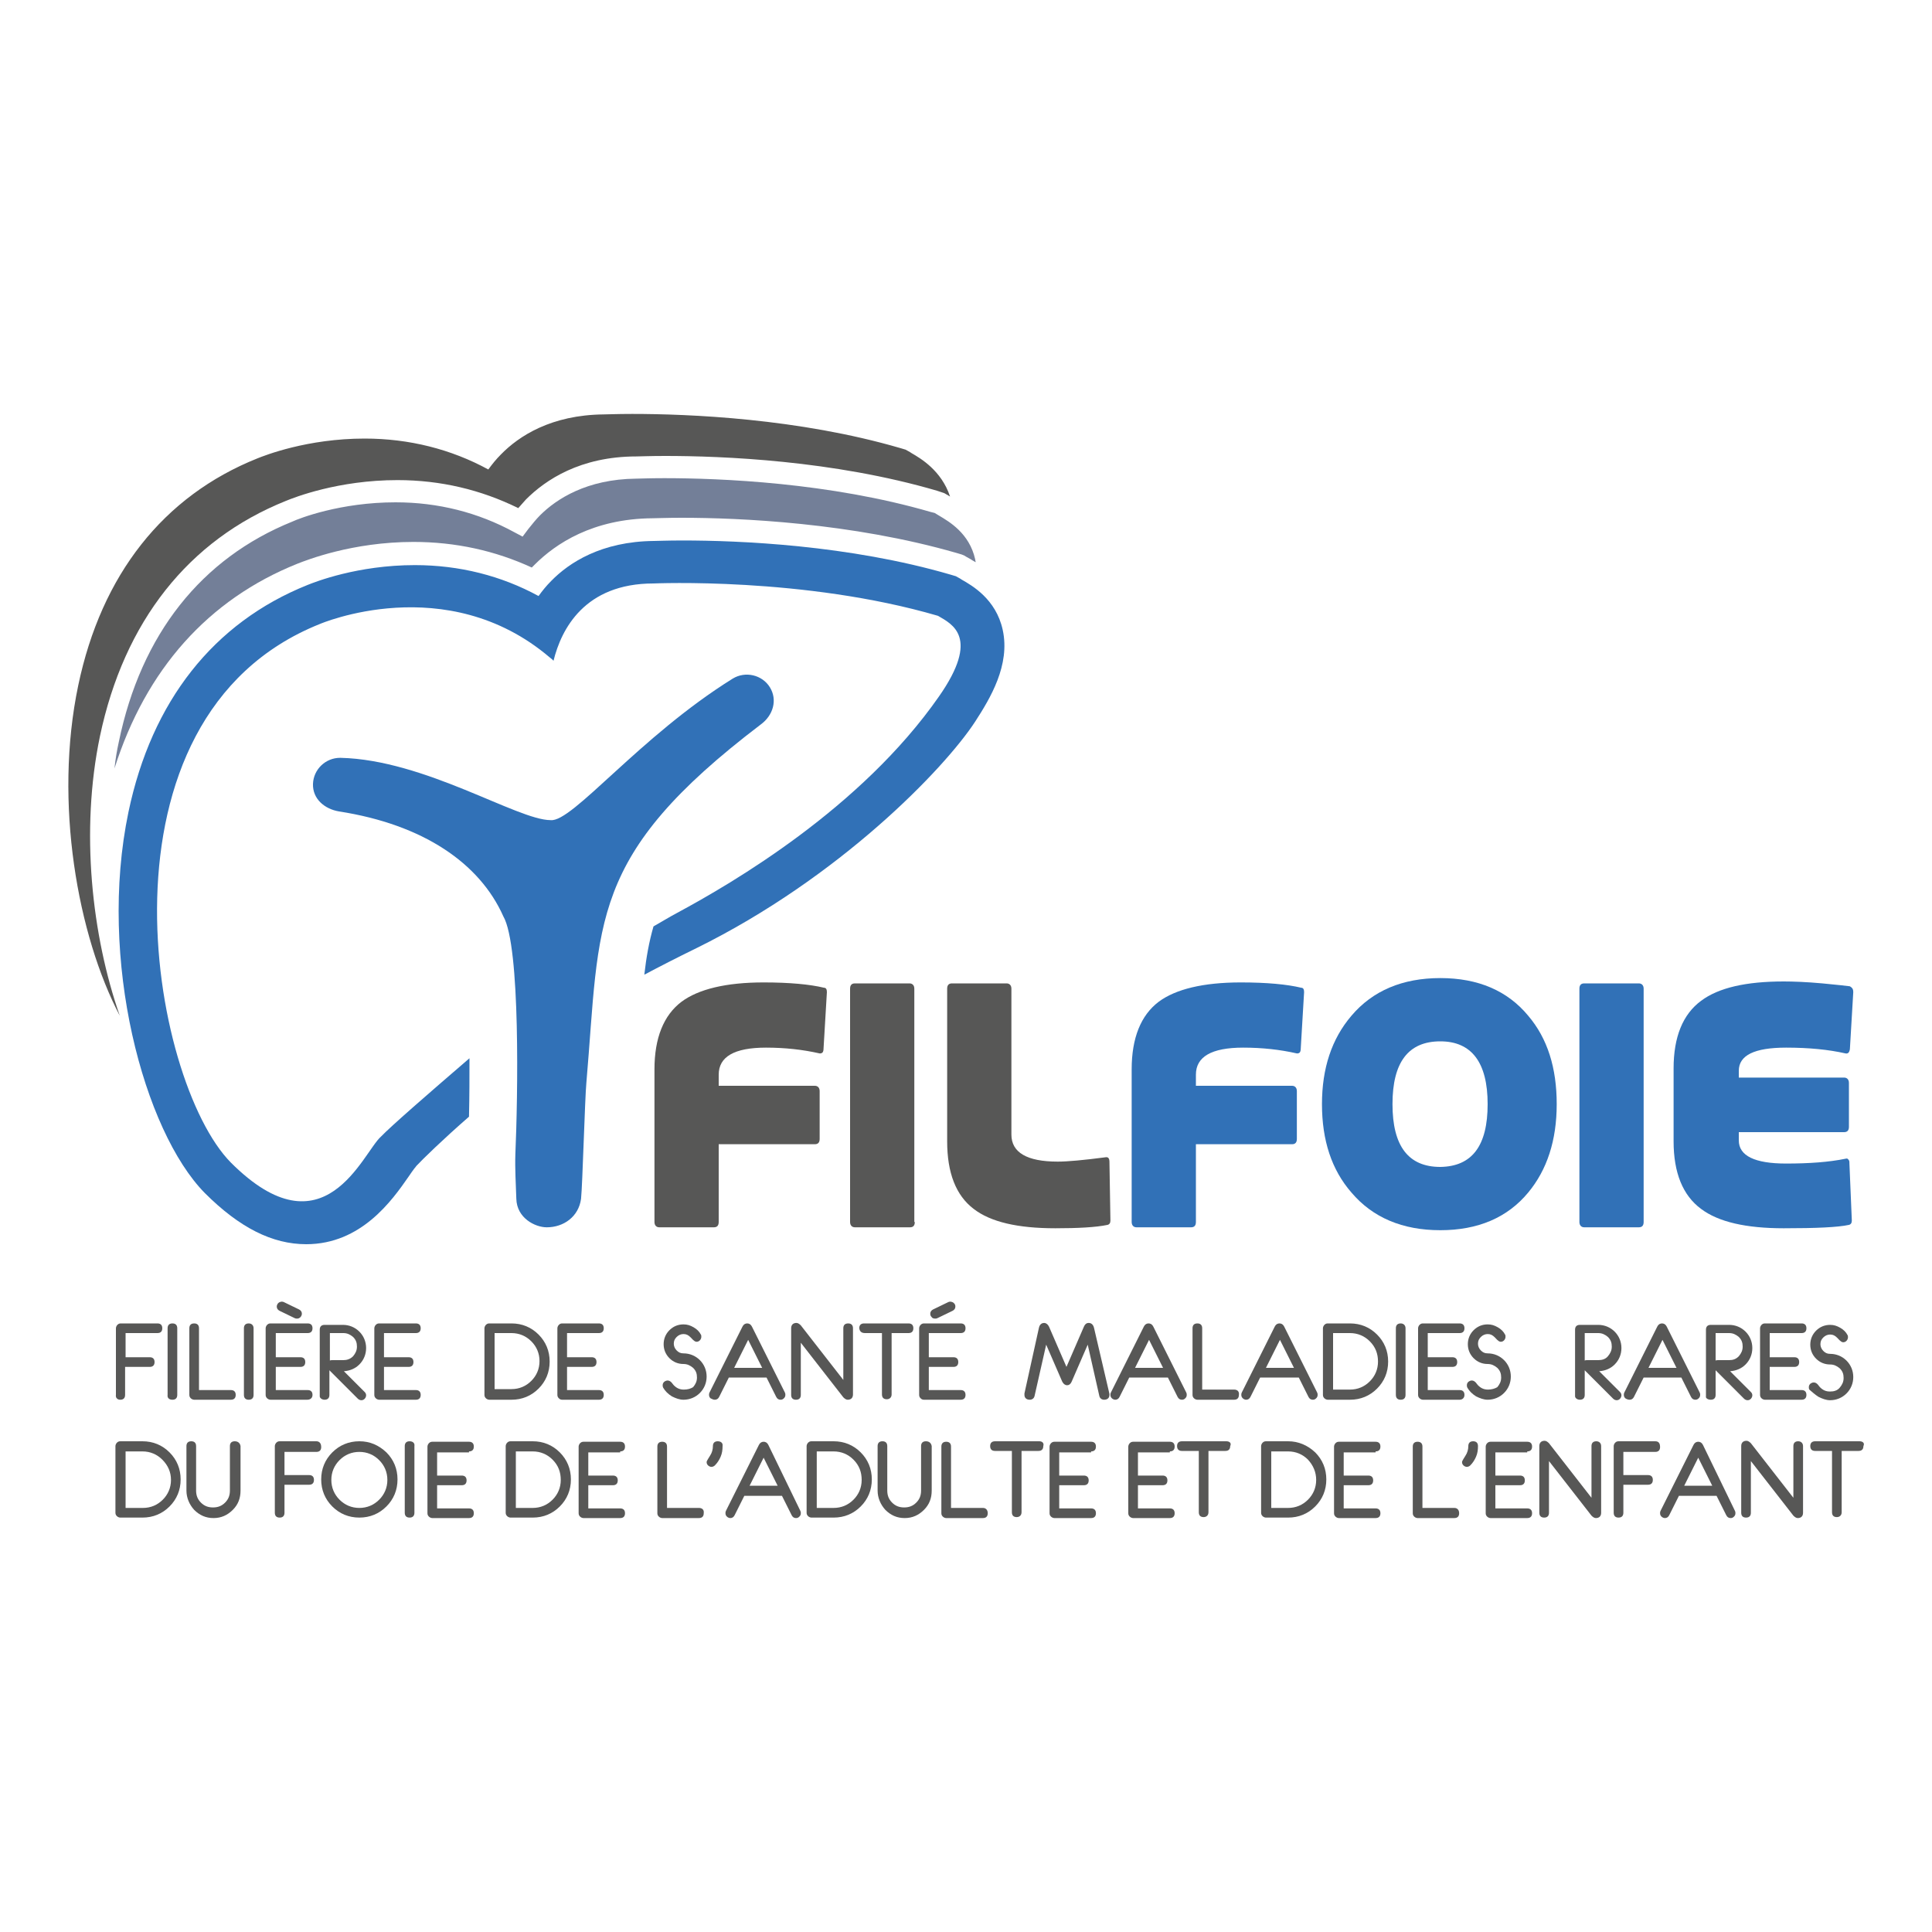 <?xml version="1.0" encoding="UTF-8"?> <!-- Generator: Adobe Illustrator 25.2.1, SVG Export Plug-In . SVG Version: 6.00 Build 0) --> <svg xmlns="http://www.w3.org/2000/svg" xmlns:xlink="http://www.w3.org/1999/xlink" version="1.1" id="Calque_1" x="0px" y="0px" viewBox="0 0 400 400" style="enable-background:new 0 0 400 400;" xml:space="preserve"> <style type="text/css"> .st0{fill:#1D1D1B;} .st1{fill:#9C9B9B;} .st2{fill:#1D70B7;} .st3{fill:#575756;} .st4{fill:#3171B7;} .st5{fill:#737F98;} </style> <symbol id="Nouveau_symbole" viewBox="-74.9 -112.5 149.8 225"> <g> <path class="st0" d="M-14.2-112.3h-7.7v69.2C-25.3-38.6-35.9-21-35.9-2.8c0,18.2,10.6,35.8,14.1,40.3v75h7.7V34.8l-0.9-1.1 c-0.2-0.2-13.2-18.6-13.2-36.6c0-18,13.1-36.4,13.2-36.6l0.9-1.1V-112.3z"></path> </g> <g> <path class="st0" d="M25.7-112.3H18v71.9l0.9,1.1C19-39.2,32.1-20.8,32.1-2.8c0,18-13.1,36.4-13.2,36.6L18,34.8l0,77.7h7.7v-75 C29.2,33,39.8,15.5,39.8-2.8c0-18.2-10.6-35.8-14.1-40.3V-112.3z"></path> </g> <g> <rect x="-8.6" y="-112.5" class="st0" width="7.7" height="224.7"></rect> </g> <g> <rect x="4.8" y="-112.5" class="st0" width="7.7" height="224.7"></rect> </g> <g> <path class="st1" d="M-16.1-112.3h-7.7v69.2C-27.3-38.6-37.9-21-37.9-2.8c0,18.2,10.6,35.8,14.1,40.3v75h7.7V34.8l-0.9-1.1 c-0.2-0.2-13.2-18.6-13.2-36.6c0-18,13.1-36.4,13.2-36.6l0.9-1.1V-112.3z"></path> </g> <g> <path class="st1" d="M23.8-112.3h-7.7v71.9l0.9,1.1c0.2,0.2,13.2,18.6,13.2,36.6c0,18-13.1,36.4-13.2,36.6l-0.9,1.1l0,77.7h7.7 v-75C27.3,33,37.8,15.5,37.8-2.8c0-18.2-10.6-35.8-14.1-40.3V-112.3z"></path> </g> <path class="st2" d="M0-88.1l-74.9,43.2v86.5L0,84.8l74.9-43.2v-86.5L0-88.1z M-59.5-36L0-70.4L59.5-36v68.7L0,67.1l-59.5-34.4V-36 z"></path> <g> <rect x="-10.5" y="-112.5" class="st1" width="7.7" height="224.7"></rect> </g> <g> <rect x="2.9" y="-112.5" class="st1" width="7.7" height="224.7"></rect> </g> </symbol> <g> <path class="st3" d="M20.7,152.4c5-23.7,18.3-40.6,38.5-48.7c1.7-0.7,10.8-4.3,23.1-4.3c8.9,0,17.3,2,25,5.8 c0.5-0.6,1.1-1.2,1.6-1.8c4-4,11.2-8.9,22.9-8.9c0.6,0,2.7-0.1,5.9-0.1c11.8,0,34.8,0.9,56.3,7.2l1.5,0.5l1.2,0.7c0,0,0,0,0,0 c-1.8-5.4-6.1-7.9-8-9l-0.3-0.2l-0.9-0.5l-1-0.3c-21.2-6.2-44-7.1-55.6-7.1c-3.2,0-5.3,0.1-5.9,0.1c-10.9,0.1-17.6,4.5-21.3,8.3 c-1,1-1.8,2-2.6,3.1c-7.7-4.2-16.4-6.4-25.6-6.4h0c-11.9,0-20.7,3.5-22.2,4.1c-19.5,7.8-32.3,24.1-37.1,47 c-5.1,24.3-0.1,51.8,8.6,68.4C19,193.7,16.6,172,20.7,152.4z"></path> <g> <g> <path class="st3" d="M24.9,289.8c0.7,0,1-0.4,1-1v-5.8h5.1c0.7,0,1-0.4,1-1c0-0.7-0.4-1-1-1H26V276h6.6c0.7,0,1-0.4,1-1 c0-0.7-0.4-1-1-1h-7.6c-0.3,0-0.5,0.1-0.7,0.3c-0.2,0.2-0.3,0.5-0.3,0.7v13.8C23.9,289.4,24.3,289.8,24.9,289.8z"></path> <path class="st3" d="M35.7,289.8c0.7,0,1-0.4,1-1V275c0-0.7-0.4-1-1-1c-0.7,0-1,0.4-1,1v13.8C34.6,289.4,35,289.8,35.7,289.8z"></path> <path class="st3" d="M40.2,289.8h7.6c0.7,0,1-0.4,1-1c0-0.7-0.4-1-1-1h-6.6V275c0-0.7-0.4-1-1-1c-0.7,0-1,0.4-1,1v13.8 c0,0.3,0.1,0.5,0.3,0.7C39.7,289.7,40,289.8,40.2,289.8z"></path> <path class="st3" d="M51.5,274c-0.7,0-1,0.4-1,1v13.8c0,0.7,0.4,1,1,1c0.7,0,1-0.4,1-1V275C52.5,274.4,52.1,274,51.5,274z"></path> <path class="st3" d="M64.7,288.8c0-0.7-0.4-1-1-1h-6.6v-4.8h5.1c0.7,0,1-0.4,1-1c0-0.7-0.4-1-1-1h-5.1V276h6.6c0.7,0,1-0.4,1-1 c0-0.7-0.4-1-1-1H56c-0.3,0-0.5,0.1-0.7,0.3c-0.2,0.2-0.3,0.5-0.3,0.7v13.8c0,0.3,0.1,0.5,0.3,0.7c0.2,0.2,0.5,0.3,0.7,0.3h7.6 C64.3,289.8,64.7,289.4,64.7,288.8z"></path> <path class="st3" d="M57.9,271.4l3.1,1.5c0.2,0.1,0.3,0.1,0.5,0.1c0.3,0,0.5-0.1,0.7-0.3c0.2-0.2,0.3-0.5,0.3-0.7 c0-0.4-0.2-0.7-0.6-0.9l-3.1-1.5c-0.4-0.2-0.9-0.1-1.2,0.2c-0.2,0.2-0.3,0.5-0.3,0.7C57.3,270.9,57.5,271.2,57.9,271.4z"></path> <path class="st3" d="M67.2,289.8c0.7,0,1-0.4,1-1v-5.1l5.9,5.9c0.2,0.2,0.5,0.3,0.7,0.3c0.3,0,0.5-0.1,0.7-0.3 c0.2-0.2,0.3-0.5,0.3-0.7c0-0.3-0.1-0.5-0.3-0.7l-4.3-4.3c1.2-0.1,2.3-0.5,3.2-1.4c0.9-0.9,1.4-2.1,1.4-3.4s-0.5-2.5-1.4-3.4 c-0.9-0.9-2.1-1.4-3.4-1.4h-3.8c-0.7,0-1,0.4-1,1v13.8C66.2,289.4,66.6,289.8,67.2,289.8z M71.1,281.6h-2.2c-0.3,0-0.5,0-0.6,0.1 V276h2.8c0.8,0,1.4,0.3,2,0.8c0.6,0.6,0.8,1.2,0.8,2c0,0.8-0.3,1.4-0.8,2C72.5,281.4,71.8,281.6,71.1,281.6z"></path> <path class="st3" d="M86.1,276c0.7,0,1-0.4,1-1c0-0.7-0.4-1-1-1h-7.6c-0.3,0-0.5,0.1-0.7,0.3c-0.2,0.2-0.3,0.5-0.3,0.7v13.8 c0,0.3,0.1,0.5,0.3,0.7c0.2,0.2,0.5,0.3,0.7,0.3h7.6c0.7,0,1-0.4,1-1c0-0.7-0.4-1-1-1h-6.6v-4.8h5.1c0.7,0,1-0.4,1-1 c0-0.7-0.4-1-1-1h-5.1V276H86.1z"></path> <path class="st3" d="M111.5,287.5c1.5-1.5,2.3-3.4,2.3-5.6c0-2.2-0.8-4.1-2.3-5.6c-1.5-1.5-3.4-2.3-5.6-2.3h-4.6 c-0.3,0-0.5,0.1-0.7,0.3c-0.2,0.2-0.3,0.5-0.3,0.7v13.8c0,0.3,0.1,0.5,0.3,0.7c0.2,0.2,0.5,0.3,0.7,0.3h4.6 C108.1,289.8,110,289,111.5,287.5z M102.4,287.7V276h3.5c1.6,0,3,0.6,4.1,1.7c1.1,1.1,1.7,2.5,1.7,4.1c0,1.6-0.6,3-1.7,4.1 c-1.1,1.1-2.5,1.7-4.1,1.7H102.4z"></path> <path class="st3" d="M116.4,289.8h7.6c0.7,0,1-0.4,1-1c0-0.7-0.4-1-1-1h-6.6v-4.8h5.1c0.7,0,1-0.4,1-1c0-0.7-0.4-1-1-1h-5.1V276 h6.6c0.7,0,1-0.4,1-1c0-0.7-0.4-1-1-1h-7.6c-0.3,0-0.5,0.1-0.7,0.3c-0.2,0.2-0.3,0.5-0.3,0.7v13.8c0,0.3,0.1,0.5,0.3,0.7 C115.9,289.7,116.1,289.8,116.4,289.8z"></path> <path class="st3" d="M141.6,287.7c-0.9,0-1.5-0.3-2.1-0.9c-0.2-0.2-0.3-0.4-0.4-0.5c-0.5-0.6-1.1-0.6-1.6-0.2 c-0.2,0.2-0.3,0.4-0.3,0.7c0,0.2,0,0.3,0.1,0.5c0.4,0.7,1,1.3,1.8,1.8c0.8,0.4,1.6,0.7,2.4,0.7c1.3,0,2.5-0.5,3.4-1.4 c0.9-0.9,1.4-2.1,1.4-3.4s-0.5-2.5-1.4-3.4c-0.9-0.9-2.1-1.4-3.4-1.4c-0.6,0-1-0.2-1.4-0.6c-0.4-0.4-0.6-0.9-0.6-1.4 c0-0.6,0.2-1,0.6-1.4c0.4-0.4,0.9-0.6,1.4-0.6c0.6,0,1,0.2,1.5,0.7c0.7,0.8,1,0.9,1.2,0.9c0.3,0,0.5-0.1,0.7-0.3 c0.2-0.2,0.3-0.5,0.3-0.7c0-0.2,0-0.4-0.1-0.5c-0.3-0.6-0.8-1.1-1.5-1.5c-0.7-0.4-1.3-0.6-2.1-0.6c-1.1,0-2.1,0.4-2.9,1.2 c-0.8,0.8-1.2,1.8-1.2,2.9s0.4,2.1,1.2,2.9c0.8,0.8,1.8,1.2,2.9,1.2c0.8,0,1.4,0.3,2,0.8c0.6,0.6,0.8,1.2,0.8,2 c0,0.8-0.3,1.4-0.8,2C143,287.5,142.4,287.7,141.6,287.7z"></path> <path class="st3" d="M148,289.8c0.4,0,0.7-0.2,0.9-0.6l2-4c0,0,0.1,0,0.1,0h7.6c0,0,0.1,0,0.1,0l2,4c0.2,0.4,0.5,0.6,0.9,0.6 c0.3,0,0.5-0.1,0.7-0.3c0.2-0.2,0.3-0.4,0.3-0.7c0-0.2,0-0.3-0.1-0.5l-6.8-13.6c-0.3-0.6-0.7-0.7-1-0.7c-0.3,0-0.7,0.1-1,0.7 l-6.8,13.6c-0.1,0.2-0.1,0.3-0.1,0.5c0,0.3,0.1,0.5,0.3,0.7C147.5,289.7,147.7,289.8,148,289.8z M152,283.2l2.9-5.8l2.9,5.8H152z "></path> <path class="st3" d="M164.8,289.8c0.7,0,1-0.4,1-1V278l8.8,11.3c0.3,0.3,0.6,0.5,0.9,0.5c0.7,0,1.1-0.4,1.1-1.1V275 c0-0.7-0.4-1-1-1c-0.7,0-1,0.4-1,1v10.7l-8.8-11.3c-0.3-0.3-0.6-0.5-0.9-0.5c-0.7,0-1.1,0.4-1.1,1.1v13.8 C163.8,289.4,164.1,289.8,164.8,289.8z"></path> <path class="st3" d="M179.1,276h3.5v12.7c0,0.7,0.4,1,1,1s1-0.4,1-1V276h3.5c0.7,0,1-0.4,1-1c0-0.7-0.4-1-1-1h-9.2 c-0.7,0-1,0.4-1,1C178,275.7,178.4,276,179.1,276z"></path> <path class="st3" d="M191.3,289.8h7.6c0.7,0,1-0.4,1-1c0-0.7-0.4-1-1-1h-6.6v-4.8h5.1c0.7,0,1-0.4,1-1c0-0.7-0.4-1-1-1h-5.1V276 h6.6c0.7,0,1-0.4,1-1c0-0.7-0.4-1-1-1h-7.6c-0.3,0-0.5,0.1-0.7,0.3c-0.2,0.2-0.3,0.5-0.3,0.7v13.8c0,0.3,0.1,0.5,0.3,0.7 C190.8,289.7,191,289.8,191.3,289.8z"></path> <path class="st3" d="M193.6,273c0.2,0,0.3,0,0.5-0.1l3.1-1.5c0.4-0.2,0.6-0.5,0.6-0.9c0-0.3-0.1-0.5-0.3-0.7 c-0.3-0.3-0.8-0.4-1.2-0.2l-3.1,1.5c-0.4,0.2-0.6,0.5-0.6,0.9c0,0.3,0.1,0.5,0.3,0.7C193,272.9,193.3,273,193.6,273z"></path> <path class="st3" d="M226.5,274.9c-0.2-0.8-0.7-1-1.1-1c-0.3,0-0.7,0.1-1,0.8l-3.6,8.3l-3.6-8.3c-0.3-0.6-0.7-0.8-1-0.8 c-0.3,0-0.9,0.1-1.1,1l-3,13.6c0,0.1,0,0.2,0,0.3c0,0.6,0.4,1,1.1,1c0.5,0,0.9-0.3,1-0.8l2.4-10.6l3.3,7.6c0.3,0.6,0.7,0.8,1,0.8 s0.7-0.1,1-0.8l3.3-7.6l2.4,10.6c0.1,0.5,0.5,0.8,1,0.8c0.7,0,1.1-0.4,1.1-1c0-0.1,0-0.2,0-0.2L226.5,274.9z"></path> <path class="st3" d="M234.1,285.2h7.6c0,0,0.1,0,0.1,0l2,4c0.2,0.4,0.5,0.6,0.9,0.6c0.3,0,0.5-0.1,0.7-0.3 c0.2-0.2,0.3-0.4,0.3-0.7c0-0.2,0-0.3-0.1-0.5l-6.8-13.6c-0.3-0.6-0.7-0.7-1-0.7c-0.3,0-0.7,0.1-1,0.7l-6.8,13.6 c-0.1,0.2-0.1,0.3-0.1,0.5c0,0.3,0.1,0.5,0.3,0.7c0.2,0.2,0.5,0.3,0.7,0.3c0.4,0,0.7-0.2,0.9-0.6l2-4 C234,285.2,234.1,285.2,234.1,285.2z M235,283.2l2.9-5.8l2.9,5.8H235z"></path> <path class="st3" d="M255.5,287.7h-6.6V275c0-0.7-0.4-1-1-1c-0.7,0-1,0.4-1,1v13.8c0,0.3,0.1,0.5,0.3,0.7 c0.2,0.2,0.5,0.3,0.7,0.3h7.6c0.7,0,1-0.4,1-1C256.6,288.1,256.2,287.7,255.5,287.7z"></path> <path class="st3" d="M268.8,285.2c0,0,0.1,0,0.1,0l2,4c0.2,0.4,0.5,0.6,0.9,0.6c0.3,0,0.5-0.1,0.7-0.3c0.2-0.2,0.3-0.4,0.3-0.7 c0-0.2,0-0.3-0.1-0.5l-6.8-13.6c-0.3-0.6-0.7-0.7-1-0.7c-0.3,0-0.7,0.1-1,0.7l-6.8,13.6c-0.1,0.2-0.1,0.3-0.1,0.5 c0,0.3,0.1,0.5,0.3,0.7c0.2,0.2,0.5,0.3,0.7,0.3c0.4,0,0.7-0.2,0.9-0.6l2-4c0,0,0.1,0,0.1,0H268.8z M262.1,283.2l2.9-5.8l2.9,5.8 H262.1z"></path> <path class="st3" d="M279.5,274h-4.6c-0.3,0-0.5,0.1-0.7,0.3c-0.2,0.2-0.3,0.5-0.3,0.7v13.8c0,0.3,0.1,0.5,0.3,0.7 c0.2,0.2,0.5,0.3,0.7,0.3h4.6c2.2,0,4.1-0.8,5.6-2.3c1.5-1.5,2.3-3.4,2.3-5.6c0-2.2-0.8-4.1-2.3-5.6 C283.6,274.8,281.7,274,279.5,274z M285.3,281.9c0,1.6-0.6,3-1.7,4.1c-1.1,1.1-2.5,1.7-4.1,1.7h-3.5V276h3.5c1.6,0,3,0.6,4.1,1.7 C284.8,278.9,285.3,280.3,285.3,281.9z"></path> <path class="st3" d="M290,274c-0.7,0-1,0.4-1,1v13.8c0,0.7,0.4,1,1,1c0.7,0,1-0.4,1-1V275C291,274.4,290.6,274,290,274z"></path> <path class="st3" d="M303.2,288.8c0-0.7-0.4-1-1-1h-6.6v-4.8h5.1c0.7,0,1-0.4,1-1c0-0.7-0.4-1-1-1h-5.1V276h6.6c0.7,0,1-0.4,1-1 c0-0.7-0.4-1-1-1h-7.6c-0.3,0-0.5,0.1-0.7,0.3c-0.2,0.2-0.3,0.5-0.3,0.7v13.8c0,0.3,0.1,0.5,0.3,0.7c0.2,0.2,0.5,0.3,0.7,0.3h7.6 C302.8,289.8,303.2,289.4,303.2,288.8z"></path> <path class="st3" d="M308.1,287.7c-0.9,0-1.5-0.3-2.1-0.9c-0.2-0.2-0.3-0.4-0.4-0.5c-0.5-0.6-1.1-0.6-1.6-0.2 c-0.2,0.2-0.3,0.4-0.3,0.7c0,0.2,0,0.3,0.1,0.5c0.4,0.7,1,1.3,1.8,1.8c0.8,0.4,1.6,0.7,2.4,0.7c1.3,0,2.5-0.5,3.4-1.4 c0.9-0.9,1.4-2.1,1.4-3.4s-0.5-2.5-1.4-3.4c-0.9-0.9-2.1-1.4-3.4-1.4c-0.6,0-1-0.2-1.4-0.6c-0.4-0.4-0.6-0.9-0.6-1.4 c0-0.6,0.2-1,0.6-1.4c0.4-0.4,0.9-0.6,1.4-0.6c0.6,0,1,0.2,1.5,0.7c0.7,0.8,1,0.9,1.2,0.9c0.3,0,0.5-0.1,0.7-0.3 c0.2-0.2,0.3-0.5,0.3-0.7c0-0.2,0-0.4-0.1-0.5c-0.3-0.6-0.8-1.1-1.5-1.5c-0.7-0.4-1.3-0.6-2.1-0.6c-1.1,0-2.1,0.4-2.9,1.2 c-0.8,0.8-1.2,1.8-1.2,2.9s0.4,2.1,1.2,2.9c0.8,0.8,1.8,1.2,2.9,1.2c0.8,0,1.4,0.3,2,0.8c0.6,0.6,0.8,1.2,0.8,2 c0,0.8-0.3,1.4-0.8,2C309.5,287.5,308.8,287.7,308.1,287.7z"></path> <path class="st3" d="M327.1,289.8c0.7,0,1-0.4,1-1v-5.1l5.9,5.9c0.2,0.2,0.5,0.3,0.7,0.3c0.3,0,0.5-0.1,0.7-0.3 c0.2-0.2,0.3-0.5,0.3-0.7c0-0.3-0.1-0.5-0.3-0.7l-4.3-4.3c1.2-0.1,2.3-0.5,3.2-1.4c0.9-0.9,1.4-2.1,1.4-3.4s-0.5-2.5-1.4-3.4 c-0.9-0.9-2.1-1.4-3.4-1.4h-3.8c-0.7,0-1,0.4-1,1v13.8C326.1,289.4,326.5,289.8,327.1,289.8z M330.9,281.6h-2.2 c-0.3,0-0.5,0-0.6,0.1V276h2.8c0.8,0,1.4,0.3,2,0.8c0.6,0.6,0.8,1.2,0.8,2c0,0.8-0.3,1.4-0.8,2 C332.4,281.4,331.7,281.6,330.9,281.6z"></path> <path class="st3" d="M337.4,289.8c0.4,0,0.7-0.2,0.9-0.6l2-4c0,0,0.1,0,0.1,0h7.6c0,0,0.1,0,0.1,0l2,4c0.2,0.4,0.5,0.6,0.9,0.6 c0.3,0,0.5-0.1,0.7-0.3c0.2-0.2,0.3-0.4,0.3-0.7c0-0.2,0-0.3-0.1-0.5l-6.8-13.6c-0.3-0.6-0.7-0.7-1-0.7c-0.3,0-0.7,0.1-1,0.7 l-6.8,13.6c-0.1,0.2-0.1,0.3-0.1,0.5c0,0.3,0.1,0.5,0.3,0.7C336.8,289.7,337.1,289.8,337.4,289.8z M341.3,283.2l2.9-5.8l2.9,5.8 H341.3z"></path> <path class="st3" d="M354.2,289.8c0.7,0,1-0.4,1-1v-5.1l5.9,5.9c0.2,0.2,0.5,0.3,0.7,0.3c0.3,0,0.5-0.1,0.7-0.3 c0.2-0.2,0.3-0.5,0.3-0.7c0-0.3-0.1-0.5-0.3-0.7l-4.3-4.3c1.2-0.1,2.3-0.5,3.2-1.4c0.9-0.9,1.4-2.1,1.4-3.4s-0.5-2.5-1.4-3.4 c-0.9-0.9-2.1-1.4-3.4-1.4h-3.8c-0.7,0-1,0.4-1,1v13.8C353.1,289.4,353.5,289.8,354.2,289.8z M358,281.6h-2.2 c-0.3,0-0.5,0-0.6,0.1V276h2.8c0.8,0,1.4,0.3,2,0.8c0.6,0.6,0.8,1.2,0.8,2c0,0.8-0.3,1.4-0.8,2 C359.4,281.4,358.8,281.6,358,281.6z"></path> <path class="st3" d="M373,276c0.7,0,1-0.4,1-1c0-0.7-0.4-1-1-1h-7.6c-0.3,0-0.5,0.1-0.7,0.3c-0.2,0.2-0.3,0.5-0.3,0.7v13.8 c0,0.3,0.1,0.5,0.3,0.7c0.2,0.2,0.5,0.3,0.7,0.3h7.6c0.7,0,1-0.4,1-1c0-0.7-0.4-1-1-1h-6.6v-4.8h5.1c0.7,0,1-0.4,1-1 c0-0.7-0.4-1-1-1h-5.1V276H373z"></path> <path class="st3" d="M376.5,289.2c0.8,0.4,1.6,0.7,2.4,0.7c1.3,0,2.5-0.5,3.4-1.4c0.9-0.9,1.4-2.1,1.4-3.4s-0.5-2.5-1.4-3.4 c-0.9-0.9-2.1-1.4-3.4-1.4c-0.6,0-1-0.2-1.4-0.6c-0.4-0.4-0.6-0.9-0.6-1.4c0-0.6,0.2-1,0.6-1.4c0.4-0.4,0.9-0.6,1.4-0.6 c0.6,0,1,0.2,1.5,0.7c0.7,0.8,1,0.9,1.2,0.9c0.3,0,0.5-0.1,0.7-0.3c0.2-0.2,0.3-0.5,0.3-0.7c0-0.2,0-0.4-0.1-0.5 c-0.3-0.6-0.8-1.1-1.5-1.5c-0.7-0.4-1.3-0.6-2.1-0.6c-1.1,0-2.1,0.4-2.9,1.2c-0.8,0.8-1.2,1.8-1.2,2.9s0.4,2.1,1.2,2.9 c0.8,0.8,1.8,1.2,2.9,1.2c0.8,0,1.4,0.3,2,0.8c0.6,0.6,0.8,1.2,0.8,2c0,0.8-0.3,1.4-0.8,2c-0.5,0.6-1.2,0.8-2,0.8 c-0.9,0-1.5-0.3-2.1-0.9c-0.2-0.2-0.3-0.4-0.4-0.5c-0.5-0.6-1.1-0.6-1.6-0.2c-0.2,0.2-0.3,0.4-0.3,0.7c0,0.2,0,0.3,0.1,0.5 C375.1,288.1,375.7,288.7,376.5,289.2z"></path> <path class="st3" d="M29.5,298.4h-4.6c-0.3,0-0.5,0.1-0.7,0.3c-0.2,0.2-0.3,0.5-0.3,0.7v13.8c0,0.3,0.1,0.5,0.3,0.7 c0.2,0.2,0.5,0.3,0.7,0.3h4.6c2.2,0,4.1-0.8,5.6-2.3c1.5-1.5,2.3-3.4,2.3-5.6c0-2.2-0.8-4.1-2.3-5.6 C33.6,299.2,31.7,298.4,29.5,298.4z M35.4,306.4c0,1.6-0.6,3-1.7,4.1c-1.1,1.1-2.5,1.7-4.1,1.7H26v-11.7h3.5c1.6,0,3,0.6,4.1,1.7 C34.8,303.4,35.4,304.8,35.4,306.4z"></path> <path class="st3" d="M48.6,298.4c-0.7,0-1,0.4-1,1v9.2c0,1-0.3,1.8-1,2.5c-0.7,0.7-1.5,1-2.5,1c-1,0-1.8-0.3-2.5-1 c-0.7-0.7-1-1.5-1-2.5v-9.2c0-0.7-0.4-1-1-1c-0.7,0-1,0.4-1,1v9.2c0,1.5,0.6,2.9,1.6,4c1.1,1.1,2.4,1.7,4,1.7 c1.6,0,2.9-0.6,4-1.7c1.1-1.1,1.6-2.4,1.6-4v-9.2C49.7,298.8,49.3,298.4,48.6,298.4z"></path> <path class="st3" d="M65.5,298.4h-7.6c-0.3,0-0.5,0.1-0.7,0.3c-0.2,0.2-0.3,0.5-0.3,0.7v13.8c0,0.7,0.4,1,1,1c0.7,0,1-0.4,1-1 v-5.8h5.1c0.7,0,1-0.4,1-1c0-0.7-0.4-1-1-1h-5.1v-4.8h6.6c0.7,0,1-0.4,1-1C66.5,298.8,66.1,298.4,65.5,298.4z"></path> <path class="st3" d="M74.4,298.4c-2.2,0-4.1,0.8-5.6,2.3c-1.5,1.5-2.3,3.4-2.3,5.6c0,2.2,0.8,4.1,2.3,5.6 c1.5,1.5,3.4,2.3,5.6,2.3s4.1-0.8,5.6-2.3c1.5-1.5,2.3-3.4,2.3-5.6c0-2.2-0.8-4.1-2.3-5.6C78.4,299.2,76.6,298.4,74.4,298.4z M74.4,312.2c-1.6,0-3-0.6-4.1-1.7c-1.1-1.1-1.7-2.5-1.7-4.1c0-1.6,0.6-3,1.7-4.1c1.1-1.1,2.5-1.7,4.1-1.7c1.6,0,3,0.6,4.1,1.7 c1.1,1.1,1.7,2.5,1.7,4.1c0,1.6-0.6,3-1.7,4.1C77.4,311.6,76,312.2,74.4,312.2z"></path> <path class="st3" d="M84.8,298.4c-0.7,0-1,0.4-1,1v13.8c0,0.7,0.4,1,1,1c0.7,0,1-0.4,1-1v-13.8C85.9,298.8,85.5,298.4,84.8,298.4 z"></path> <path class="st3" d="M97.1,300.5c0.7,0,1-0.4,1-1c0-0.7-0.4-1-1-1h-7.6c-0.3,0-0.5,0.1-0.7,0.3c-0.2,0.2-0.3,0.5-0.3,0.7v13.8 c0,0.3,0.1,0.5,0.3,0.7c0.2,0.2,0.5,0.3,0.7,0.3h7.6c0.7,0,1-0.4,1-1c0-0.7-0.4-1-1-1h-6.6v-4.8h5.1c0.7,0,1-0.4,1-1 c0-0.7-0.4-1-1-1h-5.1v-4.8H97.1z"></path> <path class="st3" d="M110.3,298.4h-4.6c-0.3,0-0.5,0.1-0.7,0.3c-0.2,0.2-0.3,0.5-0.3,0.7v13.8c0,0.3,0.1,0.5,0.3,0.7 c0.2,0.2,0.5,0.3,0.7,0.3h4.6c2.2,0,4.1-0.8,5.6-2.3c1.5-1.5,2.3-3.4,2.3-5.6c0-2.2-0.8-4.1-2.3-5.6 C114.4,299.2,112.5,298.4,110.3,298.4z M116.1,306.4c0,1.6-0.6,3-1.7,4.1c-1.1,1.1-2.5,1.7-4.1,1.7h-3.5v-11.7h3.5 c1.6,0,3,0.6,4.1,1.7C115.6,303.4,116.1,304.8,116.1,306.4z"></path> <path class="st3" d="M128.4,300.5c0.7,0,1-0.4,1-1c0-0.7-0.4-1-1-1h-7.6c-0.3,0-0.5,0.1-0.7,0.3c-0.2,0.2-0.3,0.5-0.3,0.7v13.8 c0,0.3,0.1,0.5,0.3,0.7c0.2,0.2,0.5,0.3,0.7,0.3h7.6c0.7,0,1-0.4,1-1c0-0.7-0.4-1-1-1h-6.6v-4.8h5.1c0.7,0,1-0.4,1-1 c0-0.7-0.4-1-1-1h-5.1v-4.8H128.4z"></path> <path class="st3" d="M144.7,312.2h-6.6v-12.7c0-0.7-0.4-1-1-1c-0.7,0-1,0.4-1,1v13.8c0,0.3,0.1,0.5,0.3,0.7 c0.2,0.2,0.5,0.3,0.7,0.3h7.6c0.7,0,1-0.4,1-1C145.8,312.6,145.4,312.2,144.7,312.2z"></path> <path class="st3" d="M148.6,298.4c-0.7,0-1,0.4-1,1c0,0.7-0.2,1.4-0.6,2c-0.7,1.1-0.7,1.2-0.7,1.3c0,0.3,0.1,0.5,0.3,0.7 c0.2,0.2,0.5,0.3,0.7,0.3c0.2,0,0.5-0.1,0.7-0.3c0.5-0.5,0.9-1.1,1.2-1.8c0.3-0.7,0.4-1.4,0.4-2.2 C149.7,298.8,149.3,298.4,148.6,298.4z"></path> <path class="st3" d="M159.1,299.2c-0.3-0.6-0.7-0.7-1-0.7c-0.3,0-0.7,0.1-1,0.7l-6.8,13.6c-0.1,0.2-0.1,0.3-0.1,0.5 c0,0.3,0.1,0.5,0.3,0.7c0.2,0.2,0.5,0.3,0.7,0.3c0.4,0,0.7-0.2,0.9-0.6l2-4c0,0,0.1,0,0.1,0h7.6c0,0,0.1,0,0.1,0l2,4 c0.2,0.4,0.5,0.6,0.9,0.6c0.3,0,0.5-0.1,0.7-0.3c0.2-0.2,0.3-0.4,0.3-0.7c0-0.2,0-0.3-0.1-0.5L159.1,299.2z M161,307.6h-5.8 l2.9-5.8L161,307.6z"></path> <path class="st3" d="M172.6,298.4H168c-0.3,0-0.5,0.1-0.7,0.3c-0.2,0.2-0.3,0.5-0.3,0.7v13.8c0,0.3,0.1,0.5,0.3,0.7 c0.2,0.2,0.5,0.3,0.7,0.3h4.6c2.2,0,4.1-0.8,5.6-2.3c1.5-1.5,2.3-3.4,2.3-5.6c0-2.2-0.8-4.1-2.3-5.6 C176.7,299.2,174.8,298.4,172.6,298.4z M178.4,306.4c0,1.6-0.6,3-1.7,4.1c-1.1,1.1-2.5,1.7-4.1,1.7h-3.5v-11.7h3.5 c1.6,0,3,0.6,4.1,1.7C177.9,303.4,178.4,304.8,178.4,306.4z"></path> <path class="st3" d="M191.7,298.4c-0.7,0-1,0.4-1,1v9.2c0,1-0.3,1.8-1,2.5c-0.7,0.7-1.5,1-2.5,1c-1,0-1.8-0.3-2.5-1 c-0.7-0.7-1-1.5-1-2.5v-9.2c0-0.7-0.4-1-1-1c-0.7,0-1,0.4-1,1v9.2c0,1.5,0.6,2.9,1.6,4c1.1,1.1,2.4,1.7,4,1.7 c1.6,0,2.9-0.6,4-1.7c1.1-1.1,1.6-2.4,1.6-4v-9.2C192.8,298.8,192.4,298.4,191.7,298.4z"></path> <path class="st3" d="M203.5,312.2h-6.6v-12.7c0-0.7-0.4-1-1-1c-0.7,0-1,0.4-1,1v13.8c0,0.3,0.1,0.5,0.3,0.7 c0.2,0.2,0.5,0.3,0.7,0.3h7.6c0.7,0,1-0.4,1-1C204.5,312.6,204.1,312.2,203.5,312.2z"></path> <path class="st3" d="M215.2,298.4H206c-0.7,0-1,0.4-1,1c0,0.7,0.4,1,1,1h3.5v12.7c0,0.7,0.4,1,1,1s1-0.4,1-1v-12.7h3.5 c0.7,0,1-0.4,1-1C216.2,298.8,215.8,298.4,215.2,298.4z"></path> <path class="st3" d="M225.9,300.5c0.7,0,1-0.4,1-1c0-0.7-0.4-1-1-1h-7.6c-0.3,0-0.5,0.1-0.7,0.3c-0.2,0.2-0.3,0.5-0.3,0.7v13.8 c0,0.3,0.1,0.5,0.3,0.7c0.2,0.2,0.5,0.3,0.7,0.3h7.6c0.7,0,1-0.4,1-1c0-0.7-0.4-1-1-1h-6.6v-4.8h5.1c0.7,0,1-0.4,1-1 c0-0.7-0.4-1-1-1h-5.1v-4.8H225.9z"></path> <path class="st3" d="M242.2,300.5c0.7,0,1-0.4,1-1c0-0.7-0.4-1-1-1h-7.6c-0.3,0-0.5,0.1-0.7,0.3c-0.2,0.2-0.3,0.5-0.3,0.7v13.8 c0,0.3,0.1,0.5,0.3,0.7c0.2,0.2,0.5,0.3,0.7,0.3h7.6c0.7,0,1-0.4,1-1c0-0.7-0.4-1-1-1h-6.6v-4.8h5.1c0.7,0,1-0.4,1-1 c0-0.7-0.4-1-1-1h-5.1v-4.8H242.2z"></path> <path class="st3" d="M253.9,298.4h-9.2c-0.7,0-1,0.4-1,1c0,0.7,0.4,1,1,1h3.5v12.7c0,0.7,0.4,1,1,1s1-0.4,1-1v-12.7h3.5 c0.7,0,1-0.4,1-1C255,298.8,254.6,298.4,253.9,298.4z"></path> <path class="st3" d="M266.7,298.4h-4.6c-0.3,0-0.5,0.1-0.7,0.3c-0.2,0.2-0.3,0.5-0.3,0.7v13.8c0,0.3,0.1,0.5,0.3,0.7 c0.2,0.2,0.5,0.3,0.7,0.3h4.6c2.2,0,4.1-0.8,5.6-2.3c1.5-1.5,2.3-3.4,2.3-5.6c0-2.2-0.8-4.1-2.3-5.6 C270.7,299.2,268.8,298.4,266.7,298.4z M272.5,306.4c0,1.6-0.6,3-1.7,4.1c-1.1,1.1-2.5,1.7-4.1,1.7h-3.5v-11.7h3.5 c1.6,0,3,0.6,4.1,1.7C271.9,303.4,272.5,304.8,272.5,306.4z"></path> <path class="st3" d="M284.8,300.5c0.7,0,1-0.4,1-1c0-0.7-0.4-1-1-1h-7.6c-0.3,0-0.5,0.1-0.7,0.3c-0.2,0.2-0.3,0.5-0.3,0.7v13.8 c0,0.3,0.1,0.5,0.3,0.7c0.2,0.2,0.5,0.3,0.7,0.3h7.6c0.7,0,1-0.4,1-1c0-0.7-0.4-1-1-1h-6.6v-4.8h5.1c0.7,0,1-0.4,1-1 c0-0.7-0.4-1-1-1h-5.1v-4.8H284.8z"></path> <path class="st3" d="M301.1,312.2h-6.6v-12.7c0-0.7-0.4-1-1-1c-0.7,0-1,0.4-1,1v13.8c0,0.3,0.1,0.5,0.3,0.7 c0.2,0.2,0.5,0.3,0.7,0.3h7.6c0.7,0,1-0.4,1-1C302.1,312.6,301.7,312.2,301.1,312.2z"></path> <path class="st3" d="M305,298.4c-0.7,0-1,0.4-1,1c0,0.7-0.2,1.4-0.6,2c-0.7,1.1-0.7,1.2-0.7,1.3c0,0.3,0.1,0.5,0.3,0.7 c0.2,0.2,0.5,0.3,0.7,0.3c0.2,0,0.5-0.1,0.7-0.3c0.5-0.5,0.9-1.1,1.2-1.8c0.3-0.7,0.4-1.4,0.4-2.2 C306,298.8,305.7,298.4,305,298.4z"></path> <path class="st3" d="M316.2,300.5c0.7,0,1-0.4,1-1c0-0.7-0.4-1-1-1h-7.6c-0.3,0-0.5,0.1-0.7,0.3c-0.2,0.2-0.3,0.5-0.3,0.7v13.8 c0,0.3,0.1,0.5,0.3,0.7c0.2,0.2,0.5,0.3,0.7,0.3h7.6c0.7,0,1-0.4,1-1c0-0.7-0.4-1-1-1h-6.6v-4.8h5.1c0.7,0,1-0.4,1-1 c0-0.7-0.4-1-1-1h-5.1v-4.8H316.2z"></path> <path class="st3" d="M330.5,298.4c-0.7,0-1,0.4-1,1v10.7l-8.8-11.3c-0.3-0.3-0.6-0.5-0.9-0.5c-0.7,0-1.1,0.4-1.1,1.1v13.8 c0,0.7,0.4,1,1,1c0.7,0,1-0.4,1-1v-10.7l8.8,11.3c0.3,0.3,0.6,0.5,0.9,0.5c0.7,0,1.1-0.4,1.1-1.1v-13.8 C331.5,298.8,331.1,298.4,330.5,298.4z"></path> <path class="st3" d="M342.7,298.4h-7.6c-0.3,0-0.5,0.1-0.7,0.3c-0.2,0.2-0.3,0.5-0.3,0.7v13.8c0,0.7,0.4,1,1,1c0.7,0,1-0.4,1-1 v-5.8h5.1c0.7,0,1-0.4,1-1c0-0.7-0.4-1-1-1h-5.1v-4.8h6.6c0.7,0,1-0.4,1-1C343.7,298.8,343.4,298.4,342.7,298.4z"></path> <path class="st3" d="M352.6,299.2c-0.3-0.6-0.7-0.7-1-0.7c-0.3,0-0.7,0.1-1,0.7l-6.8,13.6c-0.1,0.2-0.1,0.3-0.1,0.5 c0,0.3,0.1,0.5,0.3,0.7c0.2,0.2,0.5,0.3,0.7,0.3c0.4,0,0.7-0.2,0.9-0.6l2-4c0,0,0.1,0,0.1,0h7.6c0,0,0.1,0,0.1,0l2,4 c0.2,0.4,0.5,0.6,0.9,0.6c0.3,0,0.5-0.1,0.7-0.3c0.2-0.2,0.3-0.4,0.3-0.7c0-0.2,0-0.3-0.1-0.5L352.6,299.2z M354.5,307.6h-5.8 l2.9-5.8L354.5,307.6z"></path> <path class="st3" d="M372.3,298.4c-0.7,0-1,0.4-1,1v10.7l-8.8-11.3c-0.3-0.3-0.6-0.5-0.9-0.5c-0.7,0-1.1,0.4-1.1,1.1v13.8 c0,0.7,0.4,1,1,1c0.7,0,1-0.4,1-1v-10.7l8.8,11.3c0.3,0.3,0.6,0.5,0.9,0.5c0.7,0,1.1-0.4,1.1-1.1v-13.8 C373.3,298.8,372.9,298.4,372.3,298.4z"></path> <path class="st3" d="M385,298.4h-9.2c-0.7,0-1,0.4-1,1c0,0.7,0.4,1,1,1h3.5v12.7c0,0.7,0.4,1,1,1s1-0.4,1-1v-12.7h3.5 c0.7,0,1-0.4,1-1C386.1,298.8,385.7,298.4,385,298.4z"></path> </g> </g> <g> <path class="st3" d="M171.2,205.4l-0.7,11.8c0,0.3-0.1,0.6-0.2,0.7c-0.2,0.2-0.4,0.2-0.6,0.2c-3.5-0.8-7.2-1.2-11.1-1.2 c-6.6,0-9.8,1.9-9.8,5.6v2.3h19.9c0.6,0,1,0.4,1,1.1v9.9c0,0.7-0.3,1.1-1,1.1h-19.9V253c0,0.7-0.3,1.1-1,1.1h-11.3 c-0.6,0-1-0.4-1-1.1v-31.6c0-6.5,1.9-11.2,5.6-14c3.5-2.6,9.2-4,17-4c5.4,0,9.6,0.4,12.5,1.1C171,204.5,171.2,204.8,171.2,205.4z"></path> <path class="st3" d="M189.4,253c0,0.7-0.3,1.1-1,1.1H177c-0.6,0-1-0.4-1-1.1v-48.3c0-0.7,0.3-1.1,1-1.1h11.3c0.6,0,1,0.4,1,1.1 V253z"></path> <path class="st3" d="M229.9,252.7c0,0.5-0.2,0.8-0.6,0.9c-2.4,0.5-6.1,0.7-10.8,0.7c-7.8,0-13.4-1.3-16.9-4 c-3.7-2.8-5.5-7.5-5.5-14v-31.6c0-0.7,0.3-1.1,1-1.1h11.3c0.6,0,1,0.4,1,1.1v30.2c0,3.7,3.2,5.6,9.6,5.6c2,0,5.3-0.3,9.9-0.9 c0.6-0.1,0.8,0.3,0.8,1L229.9,252.7z"></path> <path class="st4" d="M270,205.4l-0.7,11.8c0,0.3-0.1,0.6-0.2,0.7c-0.2,0.2-0.4,0.2-0.6,0.2c-3.5-0.8-7.2-1.2-11.1-1.2 c-6.6,0-9.8,1.9-9.8,5.6v2.3h19.9c0.6,0,1,0.4,1,1.1v9.9c0,0.7-0.3,1.1-1,1.1h-19.9V253c0,0.7-0.3,1.1-1,1.1h-11.3 c-0.6,0-1-0.4-1-1.1v-31.6c0-6.5,1.9-11.2,5.6-14c3.5-2.6,9.2-4,17-4c5.4,0,9.6,0.4,12.5,1.1C269.8,204.5,270,204.8,270,205.4z"></path> <path class="st4" d="M322.3,228.6c0,7.5-2,13.6-5.9,18.3c-4.3,5.2-10.4,7.8-18.2,7.8c-7.8,0-14-2.6-18.4-7.8 c-4.1-4.7-6.1-10.8-6.1-18.3c0-7.4,2-13.5,6.1-18.3c4.4-5.2,10.6-7.8,18.4-7.8c7.8,0,13.9,2.6,18.2,7.8 C320.4,215,322.3,221.1,322.3,228.6z M308,228.6c0-8.6-3.3-13-9.8-13c-6.6,0-9.9,4.3-9.9,13s3.3,13,9.9,13 C304.8,241.5,308,237.2,308,228.6z"></path> <path class="st4" d="M340.3,253c0,0.7-0.3,1.1-1,1.1H328c-0.6,0-1-0.4-1-1.1v-48.3c0-0.7,0.3-1.1,1-1.1h11.3c0.6,0,1,0.4,1,1.1 V253z"></path> <path class="st4" d="M383.7,205.4l-0.7,11.8c-0.1,0.7-0.4,1-0.9,0.9c-3.5-0.8-7.6-1.2-12.3-1.2c-6.6,0-9.8,1.6-9.8,4.8v1.4h21.8 c0.6,0,1,0.4,1,1.1v9.1c0,0.7-0.3,1.1-1,1.1H360v1.7c0,3.2,3.3,4.8,9.8,4.8c4.8,0,8.9-0.3,12.3-1c0.3-0.1,0.5,0,0.6,0.2 c0.2,0.2,0.2,0.4,0.2,0.7l0.5,11.9c0,0.5-0.2,0.8-0.6,0.9c-2.3,0.5-6.8,0.7-13.5,0.7c-7.8,0-13.5-1.3-17.1-4 c-3.8-2.8-5.7-7.5-5.7-14v-15.1c0-6.5,1.9-11.2,5.7-14c3.6-2.7,9.3-4,17.1-4c2,0,4.7,0.1,8,0.4c3.1,0.3,5,0.5,5.7,0.6 C383.5,204.5,383.7,204.8,383.7,205.4z"></path> </g> <path class="st4" d="M207.6,130.4c-1.4-6.4-6.4-9.2-8.5-10.4l-0.3-0.2l-0.9-0.5l-1-0.3c-21.2-6.2-44-7.1-55.6-7.1 c-3.2,0-5.3,0.1-5.9,0.1c-10.9,0.1-17.6,4.5-21.3,8.3c-1,1-1.8,2-2.6,3.1c-7.7-4.2-16.4-6.4-25.6-6.4h0c-11.9,0-20.7,3.5-22.2,4.1 c-19.5,7.8-32.3,24.1-37.1,47c-6.4,30.6,3.2,66.1,15.8,78.9c7.2,7.2,14,10.6,21,10.6c11.4,0,17.8-9.1,21.2-14 c0.4-0.6,0.9-1.3,1.2-1.7l0.1-0.1l0.3-0.4c1.2-1.3,5.5-5.5,10.9-10.2c0.1-4.2,0.1-8.3,0.1-12.1c-8.6,7.4-16.3,14.1-18.3,16.2 c-3.8,3.3-11.7,24.8-31.1,5.4c-16.7-16.9-30.1-92.1,18.4-111.5c0,0,26.2-11.3,47.6,6.9c0.3,0.2,0.6,0.5,0.8,0.7 c1.6-6.5,6.4-16,20.7-16c0,0,31.2-1.4,58.9,6.7c2.9,1.7,8.8,4.4,0.2,16.7c-16.1,23.1-42.7,38.6-54.2,44.8c-1.7,0.9-3.3,1.9-4.9,2.8 c-0.9,3.1-1.5,6.4-1.9,10c3.2-1.7,6.7-3.5,10.8-5.5c29.6-14.6,51.3-37.1,57.7-46.9C205,144.6,209.2,137.7,207.6,130.4z"></path> <path class="st4" d="M159.4,142.3c-1.6-2.6-5.1-3.4-7.7-1.8c-19.3,12-33.2,29.8-37.7,29.3c-6.9,0-26-12.5-43.5-12.9 c0,0-0.1,0-0.1,0c-3,0-5.5,2.4-5.6,5.4c-0.1,3.1,2.4,5.2,5.4,5.7c17.4,2.7,29.1,10.7,34,21.7c3.6,6.2,3,37.7,2.5,49.3 c-0.1,3,0.1,6.1,0.2,9.2c0.1,4,3.9,5.9,6.3,5.9c3.5,0,6.6-2.2,7.1-5.9c0.3-2.8,0.8-20.9,1.1-24c2.9-33.5,0.2-46.9,36.1-74.2 C160.1,148.1,161,144.9,159.4,142.3z"></path> <path class="st5" d="M61.6,116.7c1.8-0.7,11.3-4.5,24-4.5c8.7,0,16.9,1.8,24.5,5.3c0.2-0.2,0.4-0.4,0.6-0.6 c4.3-4.3,12-9.5,24.4-9.6c0.8,0,2.9-0.1,6-0.1c11.9,0,35.2,1,57,7.3l1,0.3l0.5,0.2l0.5,0.3l0.9,0.5l0.3,0.2 c0.2,0.1,0.5,0.3,0.7,0.4c0-0.2-0.1-0.4-0.1-0.6c-1.2-5.4-5.4-7.8-7.4-9l-1-0.6l-0.8-0.2c-21-6.1-43.6-7-55.2-7 c-3.1,0-5.2,0.1-5.8,0.1c-10.2,0.1-16.5,4.2-19.9,7.6c-0.8,0.8-1.6,1.8-2.4,2.8l-1.2,1.6l-1.7-0.9c-7.5-4.1-15.8-6.2-24.6-6.2 c-11.4,0-19.9,3.3-21.4,4c-18.8,7.6-31.3,23.3-35.9,45.6c-0.4,1.8-0.7,3.6-0.9,5.5C30.2,138.6,43.1,124.1,61.6,116.7z"></path> </g> </svg>
